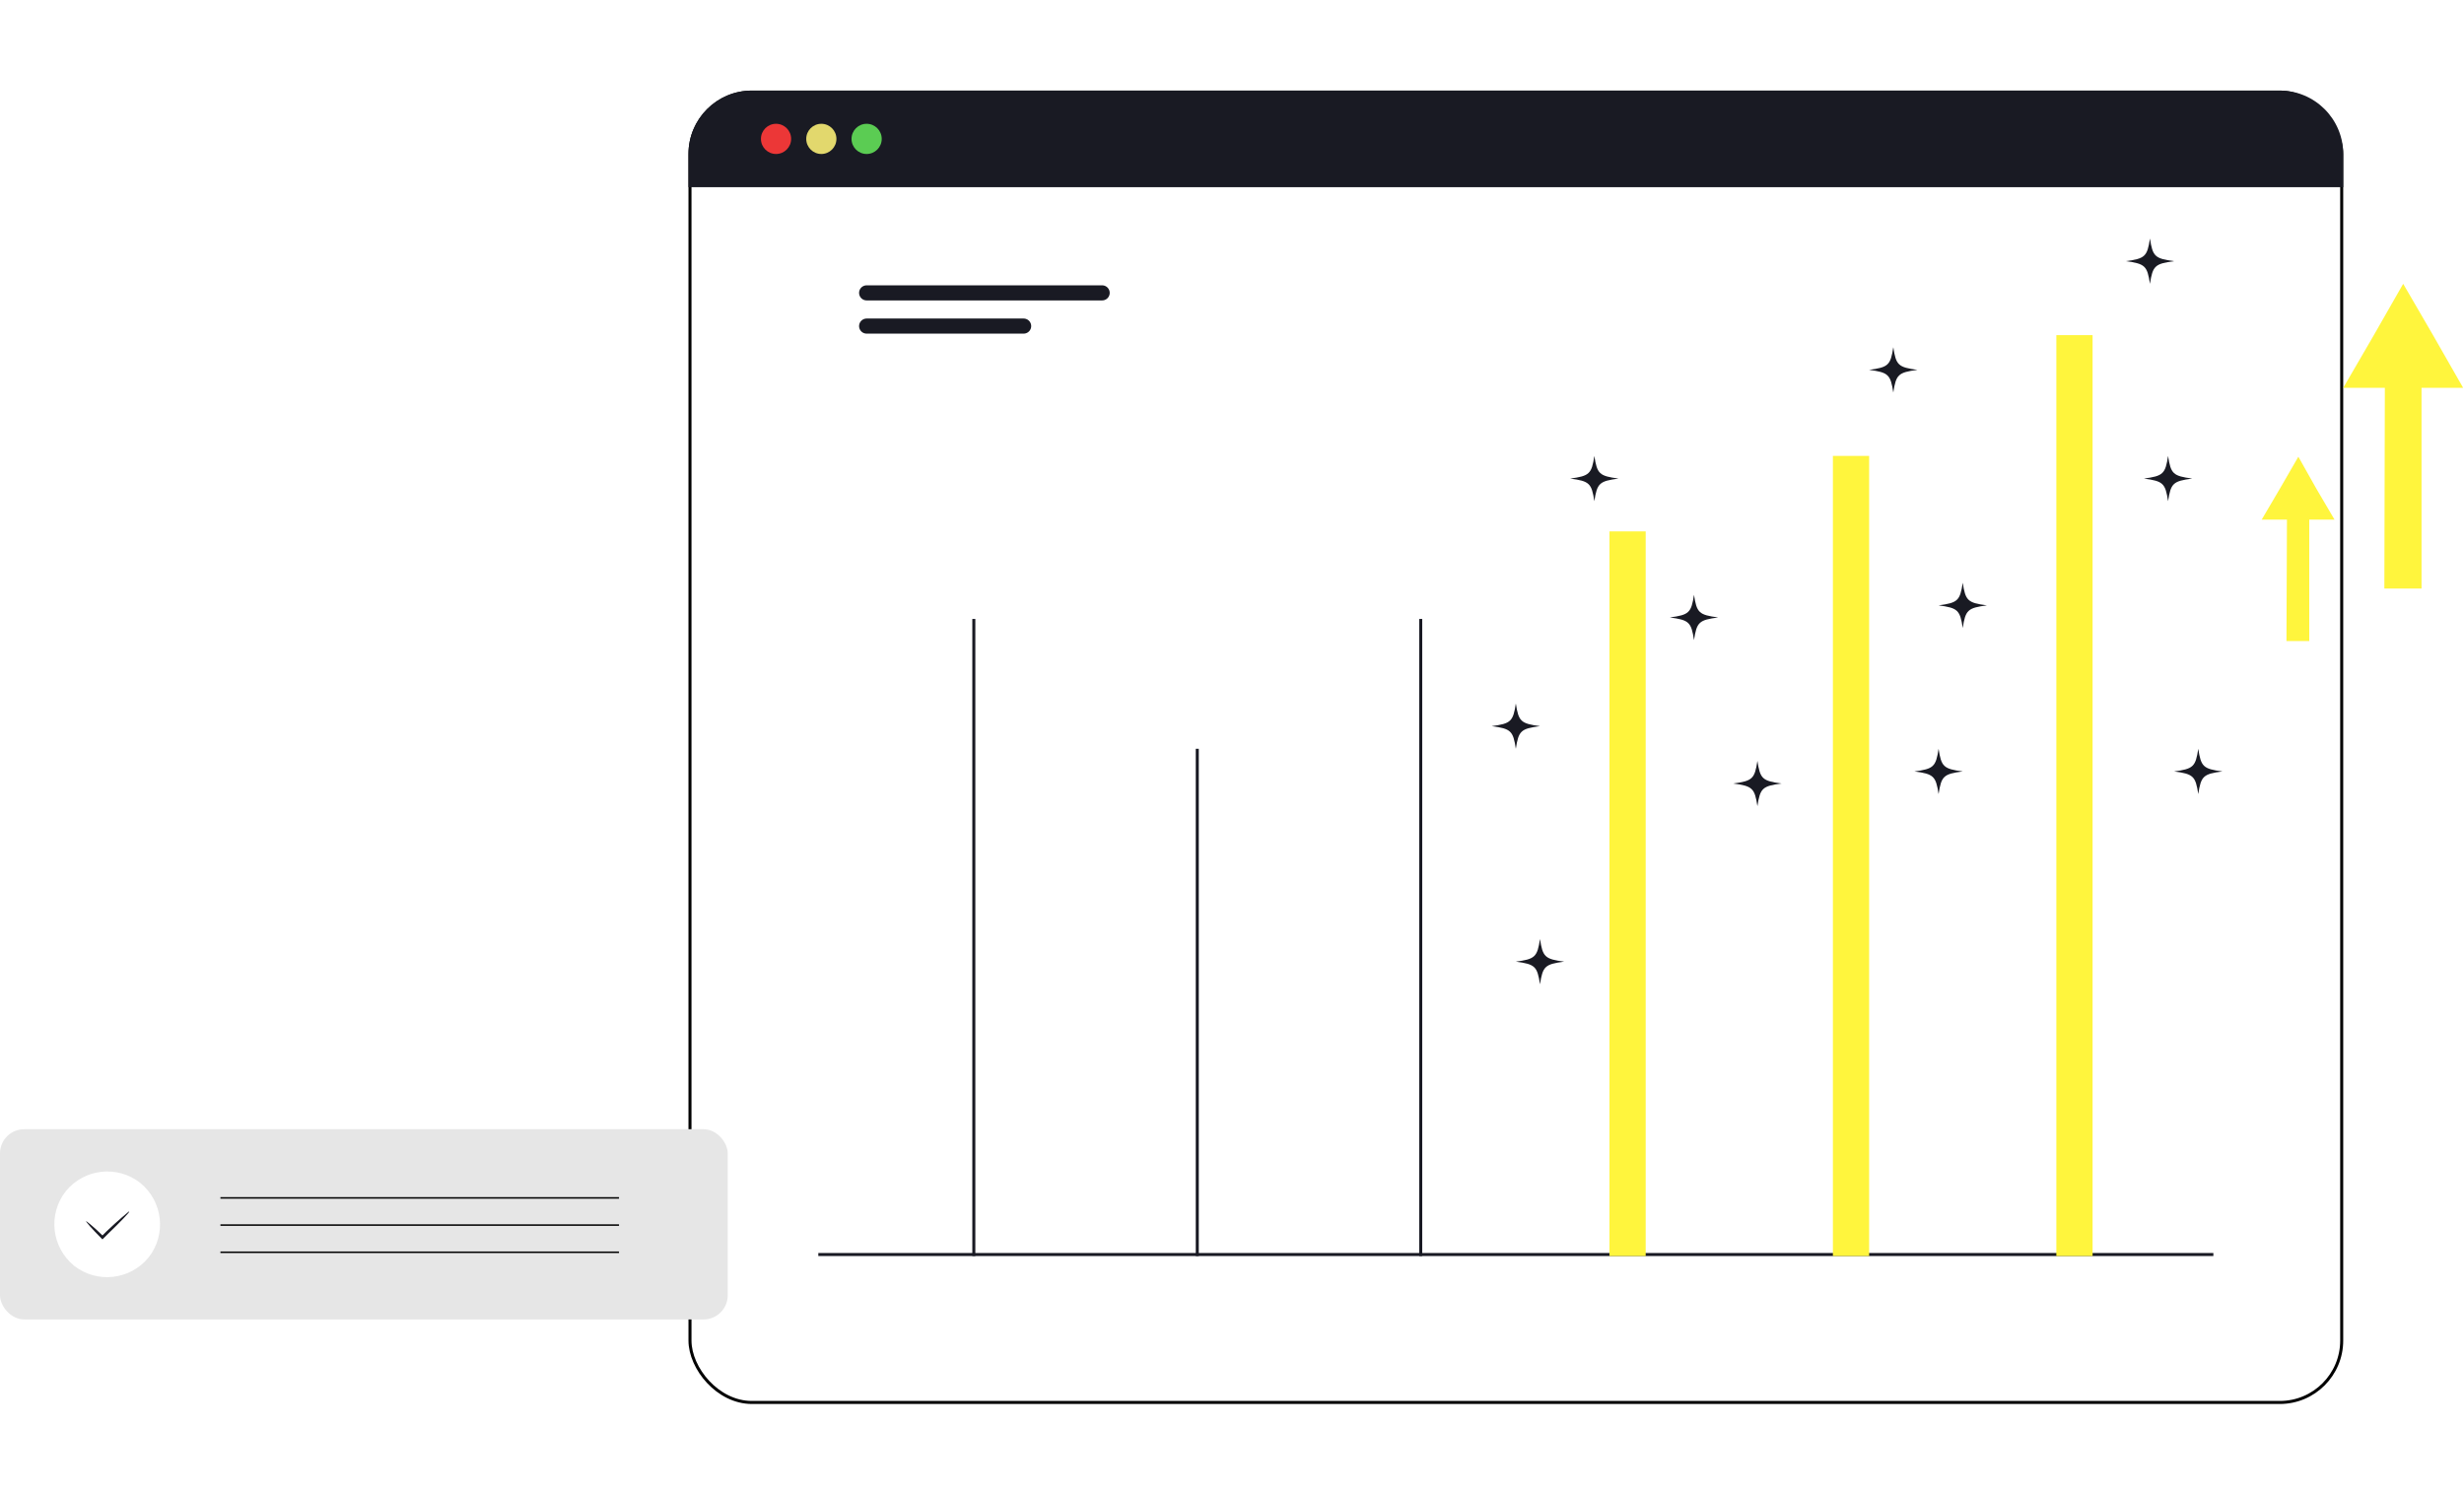 <svg width="816" height="495" viewBox="0 0 816 495" fill="none" xmlns="http://www.w3.org/2000/svg">
<g filter="url(#filter0_d_72_302)">
<rect x="228" y="30" width="548" height="435" rx="21" fill="white"/>
<rect x="228.5" y="30.5" width="547" height="434" rx="20.5" stroke="black"/>
</g>
<path d="M569 204.5C562.66 205.349 561.906 206.028 561 212C560.094 206.057 559.37 205.349 553 204.5C559.34 203.651 560.094 202.972 561 197C561.906 202.943 562.63 203.651 569 204.5Z" fill="#191A23"/>
<path d="M510 240.5C503.66 241.349 502.906 242.028 502 248C501.094 242.057 500.37 241.349 494 240.5C500.34 239.651 501.094 238.972 502 233C502.906 238.943 503.63 239.651 510 240.5Z" fill="#191A23"/>
<path d="M590 259.5C583.66 260.349 582.906 261.028 582 267C581.094 261.057 580.37 260.349 574 259.5C580.34 258.651 581.094 257.972 582 252C582.906 257.943 583.63 258.651 590 259.5Z" fill="#191A23"/>
<path d="M518 318.5C511.66 319.349 510.906 320.028 510 326C509.094 320.057 508.37 319.349 502 318.5C508.34 317.651 509.094 316.972 510 311C510.906 316.943 511.63 317.651 518 318.5Z" fill="#191A23"/>
<path d="M650 255.5C643.66 256.349 642.906 257.028 642 263C641.094 257.057 640.37 256.349 634 255.5C640.34 254.651 641.094 253.972 642 248C642.906 253.943 643.63 254.651 650 255.5Z" fill="#191A23"/>
<path d="M726 158.5C719.66 159.349 718.906 160.028 718 166C717.094 160.057 716.37 159.349 710 158.5C716.34 157.651 717.094 156.972 718 151C718.906 156.943 719.63 157.651 726 158.5Z" fill="#191A23"/>
<path d="M720 86.5C713.66 87.349 712.906 88.028 712 94C711.094 88.057 710.37 87.349 704 86.5C710.34 85.651 711.094 84.972 712 79C712.906 84.943 713.63 85.651 720 86.5Z" fill="#191A23"/>
<path d="M736 255.5C729.66 256.349 728.906 257.028 728 263C727.094 257.057 726.37 256.349 720 255.5C726.34 254.651 727.094 253.972 728 248C728.906 253.943 729.63 254.651 736 255.5Z" fill="#191A23"/>
<path d="M658 200.5C651.66 201.349 650.906 202.028 650 208C649.094 202.057 648.37 201.349 642 200.5C648.34 199.651 649.094 198.972 650 193C650.906 198.943 651.63 199.651 658 200.5Z" fill="#191A23"/>
<path d="M635 122.5C628.66 123.349 627.906 124.028 627 130C626.094 124.057 625.37 123.349 619 122.5C625.34 121.651 626.094 120.972 627 115C627.906 120.943 628.63 121.651 635 122.5Z" fill="#191A23"/>
<path d="M536 158.5C529.66 159.349 528.906 160.028 528 166C527.094 160.057 526.37 159.349 520 158.5C526.34 157.651 527.094 156.972 528 151C528.906 156.943 529.63 157.651 536 158.5Z" fill="#191A23"/>
<path d="M228 51C228 39.402 237.402 30 249 30H755C766.598 30 776 39.402 776 51V62H228V51Z" fill="#191A23"/>
<circle cx="257" cy="46" r="5" fill="#EC3737"/>
<circle cx="272" cy="46" r="5" fill="#E2D86D"/>
<circle cx="287" cy="46" r="5" fill="#5BCC53"/>
<path d="M287 97H365" stroke="#191A23" stroke-width="5" stroke-linecap="round"/>
<path d="M287 108H339" stroke="#191A23" stroke-width="5" stroke-linecap="round"/>
<line x1="271" y1="415.5" x2="733" y2="415.5" stroke="#191A23"/>
<line x1="322.5" y1="416" x2="322.5" y2="205" stroke="#191A23"/>
<line x1="396.5" y1="416" x2="396.5" y2="248" stroke="#191A23"/>
<line x1="470.5" y1="416" x2="470.5" y2="205" stroke="#191A23"/>
<line x1="539" y1="416" x2="539" y2="176" stroke="#FFF53D" stroke-width="12"/>
<line x1="613" y1="416" x2="613" y2="151" stroke="#FFF53D" stroke-width="12"/>
<line x1="687" y1="416" x2="687" y2="111" stroke="#FFF53D" stroke-width="12"/>
<path d="M815.722 128.459L805.873 111.229L795.861 94L786.012 111.229L776 128.459H789.788L789.624 194.915H801.934V128.459H815.722Z" fill="#FFF53D"/>
<path d="M773.128 172.106L767.055 161.769L761.146 151.267L755.073 161.769L749 172.106H757.371L757.207 212.308H764.757V172.106H773.128Z" fill="#FFF53D"/>
<rect y="374" width="241" height="63" rx="8" fill="#E6E6E6"/>
<path d="M49.211 416.468C43.041 424.009 32.072 425.152 24.532 419.211C16.991 413.041 15.848 402.072 21.789 394.532C27.959 386.991 38.928 385.848 46.468 391.789C54.009 397.959 55.152 408.928 49.211 416.468Z" fill="white"/>
<path d="M42.792 401.3C42.956 401.464 39.838 404.746 35.898 408.52C35.406 409.012 34.75 409.669 34.257 410.161L33.929 410.489L33.601 410.161C30.482 407.043 28.348 404.582 28.512 404.418C28.512 404.418 30.811 406.06 33.93 409.178L33.929 409.179C33.929 409.179 34.75 408.356 35.242 407.864C39.181 404.09 42.628 401.3 42.628 401.3H42.792Z" fill="#191A23"/>
<line x1="73" y1="396.75" x2="205" y2="396.75" stroke="black" stroke-width="0.5"/>
<line x1="73" y1="405.75" x2="205" y2="405.75" stroke="black" stroke-width="0.5"/>
<line x1="73" y1="414.75" x2="205" y2="414.75" stroke="black" stroke-width="0.5"/>
<defs>
<filter id="filter0_d_72_302" x="198" y="0" width="608" height="495" filterUnits="userSpaceOnUse" color-interpolation-filters="sRGB">
<feFlood flood-opacity="0" result="BackgroundImageFix"/>
<feColorMatrix in="SourceAlpha" type="matrix" values="0 0 0 0 0 0 0 0 0 0 0 0 0 0 0 0 0 0 127 0" result="hardAlpha"/>
<feOffset/>
<feGaussianBlur stdDeviation="15"/>
<feComposite in2="hardAlpha" operator="out"/>
<feColorMatrix type="matrix" values="0 0 0 0 0 0 0 0 0 0 0 0 0 0 0 0 0 0 0.25 0"/>
<feBlend mode="normal" in2="BackgroundImageFix" result="effect1_dropShadow_72_302"/>
<feBlend mode="normal" in="SourceGraphic" in2="effect1_dropShadow_72_302" result="shape"/>
</filter>
</defs>
</svg>
